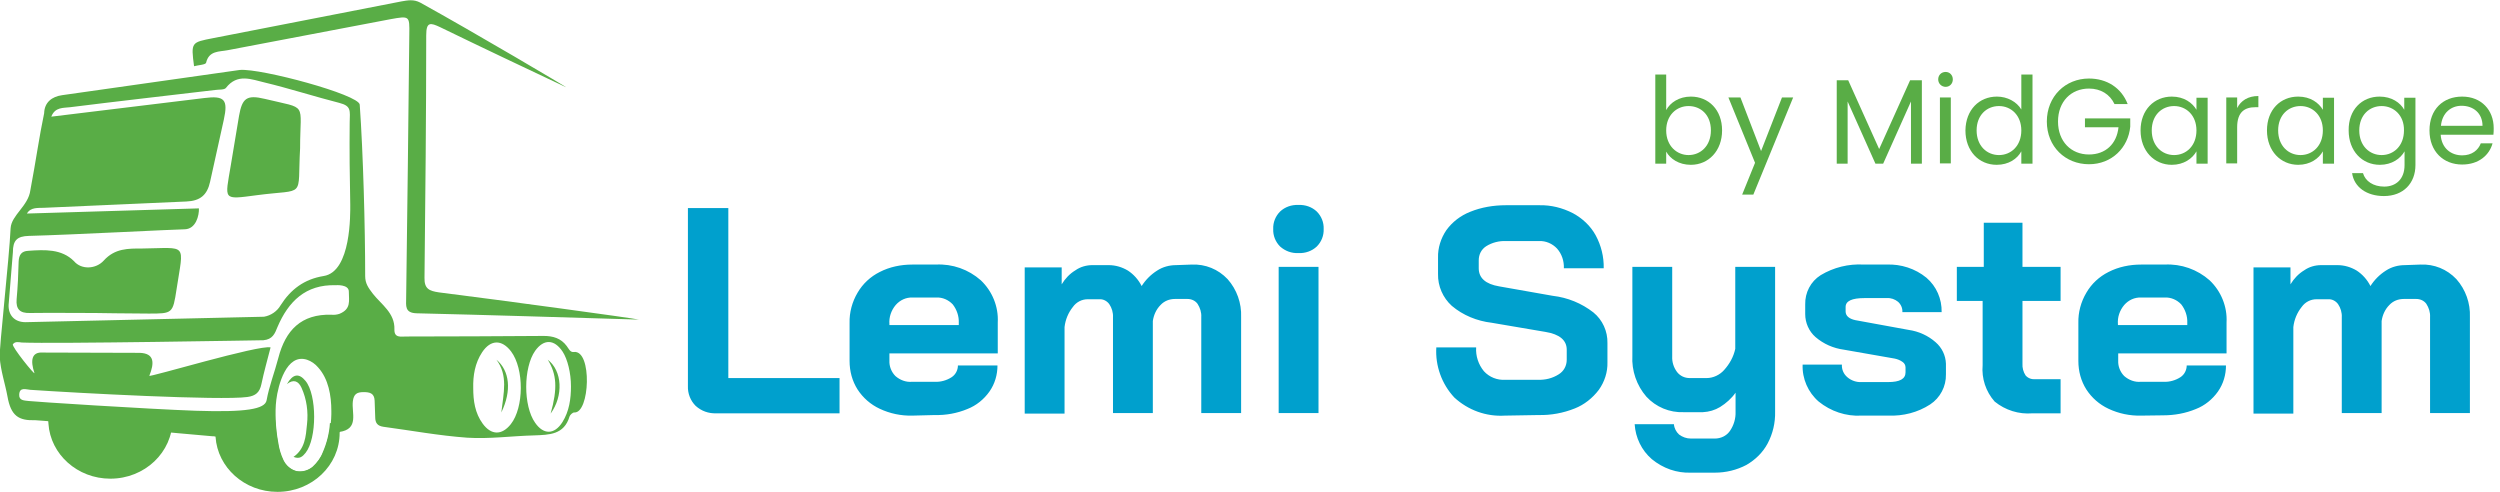 <?xml version="1.0" encoding="utf-8"?>
<!-- Generator: Adobe Illustrator 19.0.0, SVG Export Plug-In . SVG Version: 6.00 Build 0)  -->
<svg version="1.1" id="Layer_1" xmlns="http://www.w3.org/2000/svg" xmlns:xlink="http://www.w3.org/1999/xlink" x="0px" y="0px"
	 viewBox="424 -73.5 872.2 171.5" style="enable-background:new 424 -73.5 872.2 171.5;" xml:space="preserve">
<style type="text/css">
	.st0{fill:#59AD46;}
	.st1{fill:#00A0CD;}
	.st2{enable-background:new    ;}
</style>
<g id="Group_2" transform="translate(-18 -2)">
	<path id="Path_1" class="st0" d="M561.2,76.4l-0.7,3l0,0.1c0,11.4-9.7,20.6-21.7,20.6c-11.5,0-20.9-8.5-21.6-19.2
		c0-0.5-0.1-0.9-0.1-1.4v-5.6L538,75c0.2,2.7,0.5,5.3,0.9,7.9c0.3,2.1,0.9,4.1,1.8,6.1c0.9,1.9,2.7,3.4,4.7,3.9
		c2.1,0.3,4.2-0.3,5.7-1.6c1.5-1.4,2.8-3.1,3.5-5c1.4-3.2,2.3-6.7,2.5-10.2L561.2,76.4z"/>
	<path id="Path_2" class="st0" d="M502.2,74.9L502.2,74.9c0,11.4-9.7,20.6-21.7,20.6c-11.5,0-20.9-8.5-21.6-19.2
		c0-0.5-0.1-0.9-0.1-1.4v-5.6L502.2,74.9z"/>
	<path id="Path_3" class="st0" d="M642.2,51.3c-1.3,0.2-1.8-1.2-2.5-2.1c-2-2.7-4.8-3.5-8-3.5c-7.8,0.1-39.8,0.2-48,0.2
		c-1.8,0-4.2,0.6-4.1-2.5c0.2-5.7-4.6-8.7-7.5-12.4c-1.6-2.1-2.7-3.6-2.7-6.2c0-16.9-0.7-42.9-1.9-59.8
		c-0.3-3.5-34.4-12.7-41.8-12.1l-62,8.8c-3.6,0.5-6.2,2.5-6.3,6.3c-1.7,8-2.9,16.8-4.8,26.8c-0.7,5.6-6.6,8.7-6.9,13.3
		c-0.5,10.8-4,41.7-3.8,45c0.3,4.7,1.9,9.3,2.7,13.7c1.2,6.8,3.9,8.5,9.7,8.3c2.1,0,56.1,5.2,61.8,5.6c0.3,0,0.7,0,1,0.1
		c1.2-0.1,2.3,0.9,2.4,2.1c1.9,11.9,9.8,14.8,20.7,14.6c12-0.2,14.8-1.9,18-13.6c0.4-1.6,0.9-4.5,1.6-4.6c0.2,0,0.4,0,0.6-0.1
		c7-1,4.2-6.7,4.7-10.7c0.3-2.5,1.4-3.2,3.7-3.2c2.1,0,3.8,0.3,3.9,3c0,1.9,0.2,3.8,0.2,5.7c0,2.1,0.8,3.1,2.9,3.4
		c9.7,1.3,19.4,3.1,29.2,3.8c7.7,0.5,15.5-0.6,23.3-0.8c5.3-0.2,10.5-0.2,12.4-6.6c0.2-0.6,1.1-1.4,1.6-1.4
		C647.8,72.9,648.7,50.5,642.2,51.3 M554.8,86.3c-0.8,1.9-2,3.6-3.5,5c-1.6,1.4-3.7,2-5.7,1.6c-2.1-0.5-3.8-2-4.7-3.9
		c-0.9-1.9-1.5-3.9-1.8-6c-0.5-2.6-0.8-5.3-0.9-7.9c-0.1-2.4-0.1-4.8,0.2-7.1c0.6-5,3.5-16.3,10.7-14c1.5,0.5,2.9,1.5,3.9,2.7
		c3.6,4,4.6,9.8,4.6,15.2c0,0.4,0,0.7,0,1.1c0,1.1-0.1,2.1-0.2,3.2C557,79.6,556.2,83.1,554.8,86.3 M560.4,38
		c-0.9,0.3-1.9,0.4-2.8,0.3c-10.5-0.3-16,5.4-18.5,15.1c-1.3,5-3.2,9.8-4.1,14.8c-0.6,3-7,4.2-24.8,3.6c-16.9-0.6-57.1-3.2-58.2-3.4
		c-1.5-0.2-3.4-0.1-3.3-2.2c0.1-2.8,2.4-1.8,3.9-1.7c16,1.1,66.5,3.8,75.7,2.5c2.9-0.4,4.3-1.6,4.9-4.5c0.9-4.3,2.1-8.5,3.2-12.8
		c-4-1-42.6,10.6-42.3,9.9c1.8-4.5,1.8-7.8-3.3-8L457,51.5c-4.1-0.3-4.4,2.9-3,7.1c0.4,1.2-8.1-9.3-7.5-10c0.8-1.1,2.1-0.7,3.1-0.6
		c11,0.5,84.3-0.8,84.3-0.8c3.2-0.3,4-2.3,4.9-4.6c3.8-8.9,9.8-14.9,20.3-14.6c0,0,4.7-0.4,4.6,2.3C563.7,33.4,564.6,36.3,560.4,38
		 M554.9,24.8c-6.8,1.1-11.5,4.7-15,10.2c-1.2,2.1-3.4,3.6-5.8,4l-83.2,1.9c-3.9,0-6-2.5-5.9-6l1.5-18.4c0-4.1,1.4-5.6,5.6-5.7
		c15.2-0.4,51.4-2.3,54.2-2.3c4.1,0,5.2-4.9,5.1-7.3L451.4,3c1.3-2.3,4-1.9,5.9-2L507-1.2c4.9-0.2,7.3-2.3,8.3-6.9l4.8-21.7
		c1.5-6.9,0.3-8.4-6.8-7.5l-53.4,6.5c1.3-3.4,4.2-3,6.6-3.3c16.8-2.1,33.6-4,50.5-6c1.3-0.2,3.2,0,3.8-0.7c4-5.2,8.9-3,13.6-1.9
		c8,1.9,18.1,5.1,26,7.1c4.2,1.1,3.7,2.6,3.6,6.9c-0.1,9.5,0,19,0.2,28.6C564.2,2.9,564.6,23.3,554.9,24.8 M620.2,76.5
		c-3.1,3.9-6.8,3.9-9.8-0.2c-2.7-3.7-3.3-8-3.3-12.4c-0.1-4.4,0.6-8.7,3.1-12.5c3-4.5,6.9-4.5,10.1-0.3
		C624.9,57.2,624.8,70.7,620.2,76.5 M638.2,75.8c-2.8,4.4-6.6,4.4-9.5,0.2c-4.2-5.9-4.1-19.3,0-25.1c3-4.2,6.7-4.1,9.6,0.3
		c1.7,2.6,2.9,7.4,2.9,12.1C641.2,67.6,640.6,72,638.2,75.8"/>
	<path id="Path_4" class="st0" d="M509.7-48.4c-1.1-8.4-1-8.3,6.7-9.8L582-71c2.3-0.4,4.3-0.8,6.6,0.4
		c18.3,10.1,52.5,30.3,50.8,29.5C624.8-48,610.2-54.9,595.6-62c-3.4-1.6-4.9-2-4.9,2.8c0,28.2-0.3,56.4-0.6,84.6
		c-0.1,3.9,1.7,4.6,5,5.1c22.3,2.8,67.8,9,69.8,9.5c-26.8-0.8-52.2-1.6-77.5-2.2c-4.3-0.1-3.7-2.7-3.7-5.3c0.4-30.7,0.8-61.3,1.1-92
		c0.1-6.5,0.1-6.5-6.6-5.3L521.5-54c-3,0.6-6.6,0.1-7.6,4.4C513.7-48.9,511.2-48.8,509.7-48.4"/>
	<path id="Path_5" class="st0" d="M475.2,37.7c-7.6,0-15.2-0.1-22.8,0c-3.4,0.1-4.9-1.3-4.6-4.8c0.4-4.4,0.6-8.7,0.7-13.1
		c0.1-2.4,1-3.7,3.4-3.8c5.7-0.4,11.6-0.7,15.9,3.6c2.6,3.1,7.7,2.8,10.4-0.2c3.9-4.3,8.5-4.2,13.4-4.2c16-0.2,14.5-2.2,12,14.2
		c-1.3,8.5-1.4,8.5-9.7,8.5C487.7,37.9,475.2,37.7,475.2,37.7"/>
	<path id="Path_6" class="st0" d="M546.7-19.8c-1,17.9,2.3,14.1-15.1,16.4c-12.1,1.6-11.1,1.8-9.1-10.3c1-5.8,1.9-11.6,2.9-17.4
		c1.1-6.2,2.7-7.4,9-5.9C549.6-33.3,546.7-36.2,546.7-19.8"/>
	<path id="Path_7" class="st0" d="M542.1,62.5c2.1-3.6,4.2-3.9,6.5-1.1c4,4.9,4,20.1,0,25.1c-1,1.2-2,2.3-4.2,1.4
		c4-2.8,4.3-7.1,4.7-11.3c0.5-4.4-0.1-8.8-1.9-12.8C546.1,61.4,544.4,60.7,542.1,62.5"/>
	<path id="Path_8" class="st0" d="M615.2,54c4.6,3.8,5.4,10.8,1.7,18.4C617.7,65.5,619.3,59.5,615.2,54"/>
	<path id="Path_9" class="st0" d="M633.1,54c5.1,3.9,5.5,12.6,1,18.8C636.6,64,636.2,59,633.1,54"/>
</g>
<path id="Path_30" class="st1" d="M673.9,70.7c-2.7,0.1-5.2-0.8-7.2-2.6c-1.8-1.8-2.8-4.3-2.7-6.9V-0.9h14.1v59.3h38.8v12.3H673.9z
	 M742.3,71.5c-3.9,0.1-7.8-0.7-11.4-2.4c-3.2-1.5-5.8-3.8-7.7-6.7c-1.9-3-2.8-6.4-2.8-10V39.2c-0.1-3.7,0.9-7.4,2.8-10.6
	c1.8-3.1,4.5-5.6,7.7-7.2c3.5-1.8,7.4-2.6,11.4-2.6h8.2c5.8-0.3,11.4,1.7,15.7,5.5c4,3.8,6.2,9.2,5.9,14.7v10.8h-37.8v2.5
	c-0.1,2,0.7,4,2.1,5.4c1.6,1.4,3.7,2.2,5.8,2h8c2,0.1,4.1-0.5,5.8-1.6c1.4-0.9,2.2-2.5,2.2-4.1H772c0,3.2-0.9,6.4-2.8,9.1
	c-1.9,2.7-4.6,4.9-7.7,6.1c-3.6,1.5-7.5,2.2-11.4,2.1L742.3,71.5z M758.5,39.9v-0.8c0.1-2.3-0.7-4.6-2.1-6.4
	c-1.5-1.6-3.6-2.5-5.7-2.4h-8.3c-2.3-0.1-4.4,0.9-5.9,2.6c-1.6,1.9-2.4,4.3-2.2,6.7v0.3H758.5z M839.8,18.8
	c4.7-0.2,9.2,1.6,12.5,5.1c3.2,3.6,4.9,8.4,4.7,13.2v33.5h-13.9V37.1c0.1-1.6-0.4-3.2-1.3-4.6c-0.8-1.1-2.1-1.7-3.5-1.7h-4.4
	c-1.9,0-3.7,0.7-5,2.1c-1.5,1.5-2.4,3.5-2.7,5.6v32.1h-13.9V37.2c0.1-1.6-0.4-3.3-1.3-4.6c-0.8-1.1-2.1-1.8-3.5-1.7h-4
	c-2.1,0-4,1-5.2,2.7c-1.6,2-2.6,4.4-2.9,7v30.2h-13.9v-51h12.9v5.9c1.2-2,2.8-3.7,4.8-4.9c1.7-1.2,3.8-1.8,5.9-1.8h5.7
	c2.4,0,4.7,0.7,6.7,1.9c2,1.3,3.7,3.2,4.8,5.4c1.4-2.2,3.2-4,5.4-5.4c2-1.3,4.3-1.9,6.6-1.9L839.8,18.8z M877,14.8
	c-2.4,0.1-4.6-0.7-6.4-2.3c-1.6-1.6-2.5-3.8-2.4-6.1c-0.1-2.3,0.8-4.5,2.4-6.1c1.7-1.6,4-2.4,6.4-2.3c2.4-0.1,4.7,0.7,6.4,2.3
	c1.6,1.6,2.5,3.8,2.4,6.1c0.1,2.3-0.8,4.5-2.4,6.1C881.7,14.1,879.4,14.9,877,14.8L877,14.8z M870.1,19.6H884v51h-13.9V19.6z
	 M949,71.5c-6.5,0.4-12.8-1.9-17.6-6.3c-4.4-4.7-6.7-11.1-6.3-17.5H939c-0.2,3,0.8,6,2.7,8.3c1.9,2.1,4.7,3.2,7.5,3h11.3
	c2.6,0.1,5.1-0.5,7.3-1.9c1.8-1.1,2.8-3,2.8-5.1v-3.5c0-3.3-2.5-5.4-7.4-6.2l-18.8-3.2c-5.1-0.6-10-2.6-13.9-5.9
	c-3.1-2.8-4.9-6.9-4.8-11.1v-5.7c-0.1-3.4,1-6.8,2.9-9.6c2.1-2.9,5-5.1,8.3-6.4c3.9-1.6,8.2-2.3,12.4-2.3H961
	c4.1-0.1,8.1,0.9,11.8,2.8c3.3,1.8,6.1,4.4,7.9,7.7c1.9,3.5,2.9,7.5,2.8,11.5h-13.9c0.1-2.5-0.7-5-2.4-6.9c-1.6-1.7-3.9-2.7-6.2-2.6
	h-11.6c-2.4-0.1-4.8,0.5-6.9,1.8c-1.7,1.1-2.6,2.9-2.6,4.9v2.8c0,3.4,2.4,5.5,7.1,6.3l18.7,3.3c5.2,0.6,10.1,2.6,14.2,5.8
	c3.2,2.6,5,6.6,4.9,10.7v6.7c0.1,3.4-1,6.8-3,9.6c-2.2,2.9-5.1,5.2-8.4,6.5c-4,1.6-8.3,2.4-12.6,2.3L949,71.5z M1014,91.4
	c-5,0.2-9.8-1.5-13.7-4.7c-3.6-3.1-5.7-7.5-6-12.2h13.7c0.1,1.4,0.8,2.7,1.8,3.6c1.2,0.9,2.6,1.4,4.1,1.4h8.4c2,0,4-0.9,5.2-2.6
	c1.4-2,2.1-4.4,2-6.8v-6.6c-1.4,2-3.3,3.7-5.4,5c-1.8,1.1-3.9,1.7-6,1.8h-6.7c-4.9,0.2-9.7-1.8-13-5.4c-3.4-3.9-5.2-9.1-4.9-14.3
	v-31h13.9v31.2c-0.1,2,0.5,3.9,1.7,5.5c1.1,1.4,2.7,2.1,4.4,2.1h5.9c2.3,0,4.6-1.1,6.1-2.8c1.9-2.1,3.3-4.6,3.9-7.4V19.6h13.9v50.5
	c0.1,3.9-0.8,7.7-2.6,11.1c-1.7,3.2-4.3,5.7-7.4,7.5c-3.4,1.8-7.2,2.7-11,2.7H1014z M1073.4,71.5c-5.4,0.3-10.7-1.5-14.9-4.9
	c-3.7-3.2-5.8-8-5.6-12.9h13.7c-0.1,1.7,0.6,3.3,1.9,4.4c1.4,1.2,3.2,1.8,5,1.7h9.2c4.1,0,6.1-1.1,6.1-3.4v-1.7c0-0.8-0.4-1.5-1-1.9
	c-0.8-0.6-1.8-1-2.8-1.2l-17.7-3.1c-3.7-0.5-7.1-2-9.9-4.4c-2.3-2-3.6-5-3.6-8v-3.4c-0.1-4.1,1.9-8,5.4-10.2c4.5-2.7,9.7-4,15-3.7h8
	c5-0.2,10,1.4,13.9,4.6c3.5,3,5.4,7.4,5.3,12h-13.7c0.1-1.4-0.5-2.7-1.5-3.6c-1.1-0.9-2.5-1.4-3.9-1.3h-7.8c-4.4,0-6.6,1-6.6,3.1
	v1.6c0,0.7,0.3,1.4,0.9,1.9c0.7,0.6,1.6,0.9,2.5,1.1l18.6,3.4c3.5,0.5,6.8,2,9.4,4.3c2.2,1.9,3.5,4.6,3.6,7.5v3.7
	c0.1,4.2-2,8.2-5.5,10.5c-4.3,2.8-9.4,4.1-14.6,3.9L1073.4,71.5z M1133.1,70.7c-4.8,0.4-9.5-1.1-13.2-4.1c-3.1-3.5-4.6-8.1-4.2-12.7
	V31.5h-9V19.6h9.4V4.2h13.5v15.4h13.3v11.9h-13.3v21.8c-0.1,1.5,0.3,3,1.1,4.2c0.9,1,2.1,1.4,3.4,1.3h8.8v11.9L1133.1,70.7z
	 M1171,71.5c-3.9,0.1-7.8-0.7-11.4-2.4c-3.2-1.5-5.8-3.8-7.7-6.7c-1.9-3-2.8-6.4-2.8-10V39.2c-0.1-3.7,0.9-7.4,2.8-10.6
	c1.8-3.1,4.5-5.6,7.7-7.2c3.5-1.8,7.4-2.6,11.4-2.6h8.2c5.8-0.3,11.4,1.7,15.7,5.5c4,3.8,6.2,9.2,5.9,14.7v10.8H1163v2.5
	c-0.1,2,0.7,4,2.1,5.4c1.6,1.4,3.7,2.2,5.8,2h8c2,0.1,4.1-0.5,5.8-1.6c1.4-0.9,2.2-2.5,2.2-4.1h13.7c0,3.2-0.9,6.4-2.8,9.1
	c-1.9,2.7-4.6,4.9-7.7,6.1c-3.6,1.5-7.5,2.2-11.4,2.2L1171,71.5z M1187.1,39.9v-0.8c0.1-2.3-0.7-4.6-2.1-6.4
	c-1.5-1.6-3.6-2.5-5.7-2.4h-8.3c-2.3-0.1-4.4,0.9-5.9,2.6c-1.6,1.9-2.4,4.3-2.2,6.7v0.3L1187.1,39.9z M1268.5,18.8
	c4.7-0.2,9.2,1.6,12.5,5.1c3.2,3.6,4.9,8.4,4.7,13.2v33.5h-13.9V37.1c0.1-1.6-0.4-3.2-1.3-4.6c-0.8-1.1-2.1-1.7-3.5-1.7h-4.4
	c-1.9,0-3.7,0.7-5,2.1c-1.5,1.5-2.4,3.5-2.7,5.6v32.1H1241V37.2c0.1-1.6-0.4-3.3-1.3-4.6c-0.8-1.1-2.1-1.8-3.5-1.7h-4
	c-2.1,0-4,1-5.2,2.7c-1.6,2-2.6,4.4-2.9,7v30.2h-13.9v-51h12.9v5.9c1.2-2,2.8-3.7,4.8-4.9c1.7-1.2,3.8-1.8,5.9-1.8h5.7
	c2.4,0,4.7,0.7,6.7,1.9c2,1.3,3.7,3.2,4.8,5.4c1.4-2.2,3.2-4,5.4-5.4c2-1.3,4.3-1.9,6.6-1.9L1268.5,18.8z"/>
<g class="st2">
	<path class="st0" d="M1013.9-39.8c6.2,0,10.9,4.6,10.9,11.8c0,7.1-4.7,12-10.9,12c-4.2,0-7.2-2.1-8.6-4.6v4.2h-3.8v-31.1h3.8v12.4
		C1006.7-37.7,1009.8-39.8,1013.9-39.8z M1013.1-36.5c-4.2,0-7.8,3.2-7.8,8.5c0,5.4,3.7,8.6,7.8,8.6c4.2,0,7.8-3.2,7.8-8.6
		C1020.9-33.5,1017.3-36.5,1013.1-36.5z"/>
	<path class="st0" d="M1045.7-39.5h3.9l-13.9,33.9h-3.9l4.5-11.1l-9.3-22.8h4.2l7.2,18.7L1045.7-39.5z"/>
	<path class="st0" d="M1064.7-45.5h4.1l10.8,24l10.8-24h4.1v29.1h-3.8v-21.7l-9.7,21.7h-2.7l-9.7-21.7v21.7h-3.8V-45.5z"/>
	<path class="st0" d="M1100.2-45.8c0-1.5,1.1-2.6,2.6-2.6c1.4,0,2.5,1.1,2.5,2.6s-1.1,2.6-2.5,2.6
		C1101.4-43.2,1100.2-44.3,1100.2-45.8z M1100.8-39.5h3.8v23h-3.8V-39.5z"/>
	<path class="st0" d="M1120.7-39.8c3.6,0,6.9,1.8,8.5,4.5v-12.2h3.9v31.1h-3.9v-4.3c-1.4,2.6-4.4,4.7-8.6,4.7
		c-6.2,0-10.9-4.8-10.9-12C1109.8-35.2,1114.5-39.8,1120.7-39.8z M1121.4-36.5c-4.2,0-7.8,3.1-7.8,8.5c0,5.4,3.6,8.6,7.8,8.6
		s7.8-3.2,7.8-8.6C1129.2-33.3,1125.6-36.5,1121.4-36.5z"/>
	<path class="st0" d="M1166.3-37.2h-4.6c-1.6-3.4-4.8-5.4-8.9-5.4c-6.2,0-10.8,4.5-10.8,11.5c0,7,4.6,11.5,10.8,11.5
		c5.8,0,9.7-3.7,10.3-9.5h-11.7v-3.1h15.8v2.9c-0.7,7.3-6.4,13.1-14.4,13.1c-8.2,0-14.7-6.1-14.7-14.9c0-8.8,6.5-15,14.7-15
		C1159-46.1,1164.1-42.9,1166.3-37.2z"/>
	<path class="st0" d="M1181.7-39.8c4.3,0,7.2,2.2,8.6,4.6v-4.2h3.9v23h-3.9v-4.3c-1.4,2.5-4.4,4.7-8.6,4.7c-6.1,0-10.9-4.8-10.9-12
		C1170.8-35.2,1175.6-39.8,1181.7-39.8z M1182.5-36.5c-4.2,0-7.8,3.1-7.8,8.5c0,5.4,3.6,8.6,7.8,8.6s7.8-3.2,7.8-8.6
		C1190.3-33.3,1186.7-36.5,1182.5-36.5z"/>
	<path class="st0" d="M1204.5-16.5h-3.8v-23h3.8v3.7c1.3-2.6,3.8-4.2,7.4-4.2v3.9h-1c-3.7,0-6.4,1.6-6.4,7V-16.5z"/>
	<path class="st0" d="M1225.8-39.8c4.3,0,7.2,2.2,8.6,4.6v-4.2h3.9v23h-3.9v-4.3c-1.4,2.5-4.4,4.7-8.6,4.7c-6.1,0-10.9-4.8-10.9-12
		C1214.9-35.2,1219.6-39.8,1225.8-39.8z M1226.6-36.5c-4.2,0-7.8,3.1-7.8,8.5c0,5.4,3.6,8.6,7.8,8.6s7.8-3.2,7.8-8.6
		C1234.4-33.3,1230.8-36.5,1226.6-36.5z"/>
	<path class="st0" d="M1254.2-39.8c4.2,0,7.2,2.1,8.6,4.6v-4.2h3.9v23.5c0,6.3-4.2,10.8-11,10.8c-6,0-10.4-3.1-11.1-8h3.8
		c0.8,2.8,3.6,4.7,7.4,4.7c4.1,0,7.1-2.6,7.1-7.5v-4.8c-1.4,2.5-4.4,4.7-8.6,4.7c-6.2,0-10.9-4.8-10.9-12
		C1243.3-35.2,1248-39.8,1254.2-39.8z M1254.9-36.5c-4.2,0-7.8,3.1-7.8,8.5c0,5.4,3.6,8.6,7.8,8.6s7.8-3.2,7.8-8.6
		C1262.8-33.3,1259.1-36.5,1254.9-36.5z"/>
	<path class="st0" d="M1283-16.1c-6.6,0-11.4-4.6-11.4-11.9c0-7.3,4.7-11.8,11.4-11.8c6.7,0,11,4.7,11,11c0,0.8,0,1.5-0.1,2.3h-18.4
		c0.3,4.7,3.6,7.2,7.5,7.2c3.4,0,5.6-1.8,6.5-4.2h4.1C1292.5-19.4,1288.8-16.1,1283-16.1z M1275.6-29.6h14.5c0-4.5-3.3-7-7.3-7
		C1279.1-36.6,1276-34.1,1275.6-29.6z"/>
</g>
</svg>
